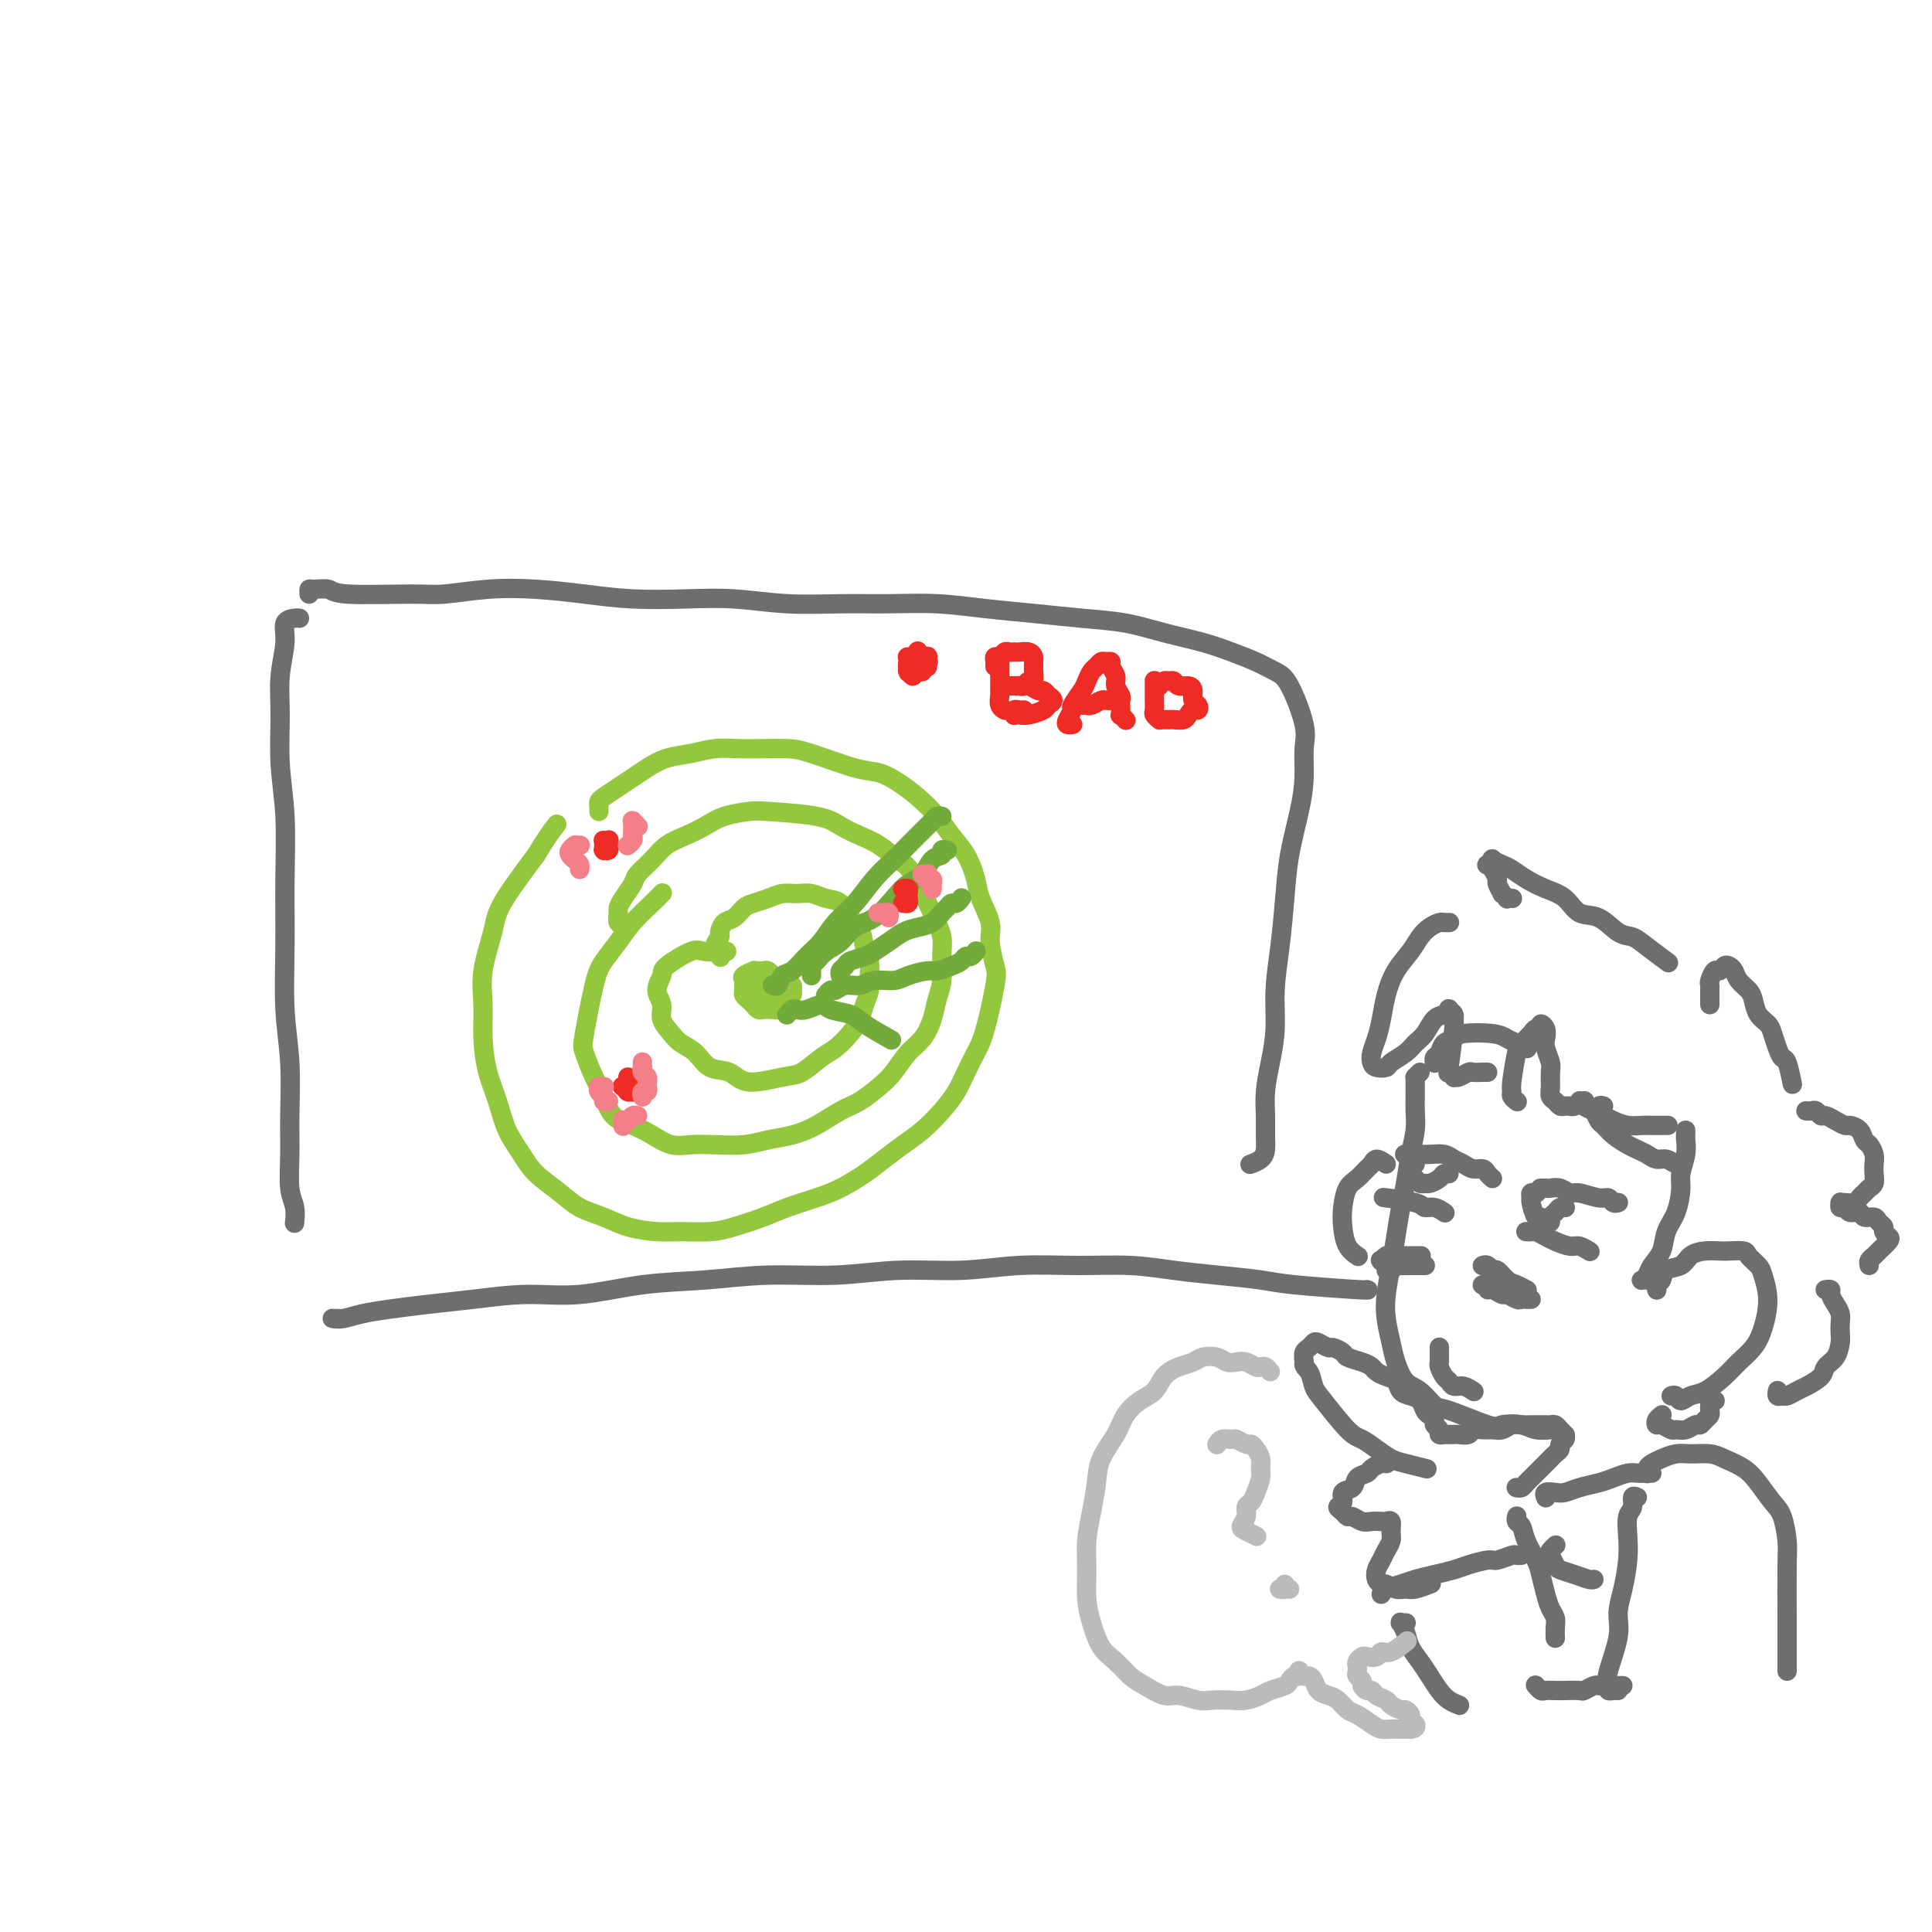 <svg viewBox='0 0 400 400' version='1.1' xmlns='http://www.w3.org/2000/svg' xmlns:xlink='http://www.w3.org/1999/xlink'><g fill='none' stroke='#6D6E70' stroke-width='4' stroke-linecap='round' stroke-linejoin='round'><path d='M62,128c-0.188,-0.036 -0.376,-0.072 -1,0c-0.624,0.072 -1.685,0.251 -2,1c-0.315,0.749 0.116,2.067 0,4c-0.116,1.933 -0.777,4.482 -1,7c-0.223,2.518 -0.007,5.007 0,8c0.007,2.993 -0.195,6.491 0,10c0.195,3.509 0.788,7.028 1,11c0.212,3.972 0.043,8.398 0,13c-0.043,4.602 0.041,9.379 0,14c-0.041,4.621 -0.208,9.086 0,13c0.208,3.914 0.792,7.278 1,11c0.208,3.722 0.042,7.804 0,11c-0.042,3.196 0.041,5.508 0,8c-0.041,2.492 -0.207,5.165 0,7c0.207,1.835 0.788,2.832 1,4c0.212,1.168 0.057,2.507 0,3c-0.057,0.493 -0.016,0.141 0,0c0.016,-0.141 0.008,-0.070 0,0'/><path d='M64,123c-0.029,-0.431 -0.059,-0.862 0,-1c0.059,-0.138 0.206,0.017 1,0c0.794,-0.017 2.235,-0.204 3,0c0.765,0.204 0.854,0.800 4,1c3.146,0.200 9.349,0.004 13,0c3.651,-0.004 4.751,0.185 7,0c2.249,-0.185 5.648,-0.743 9,-1c3.352,-0.257 6.657,-0.214 10,0c3.343,0.214 6.725,0.597 10,1c3.275,0.403 6.445,0.826 10,1c3.555,0.174 7.497,0.099 11,0c3.503,-0.099 6.569,-0.224 10,0c3.431,0.224 7.229,0.795 11,1c3.771,0.205 7.516,0.044 11,0c3.484,-0.044 6.708,0.030 10,0c3.292,-0.030 6.654,-0.164 10,0c3.346,0.164 6.678,0.624 10,1c3.322,0.376 6.635,0.667 10,1c3.365,0.333 6.783,0.708 10,1c3.217,0.292 6.233,0.501 9,1c2.767,0.499 5.287,1.289 8,2c2.713,0.711 5.621,1.344 8,2c2.379,0.656 4.228,1.337 6,2c1.772,0.663 3.466,1.309 5,2c1.534,0.691 2.909,1.428 4,2c1.091,0.572 1.898,0.978 3,3c1.102,2.022 2.499,5.661 3,8c0.501,2.339 0.107,3.377 0,5c-0.107,1.623 0.074,3.831 0,6c-0.074,2.169 -0.402,4.300 -1,7c-0.598,2.700 -1.466,5.970 -2,9c-0.534,3.030 -0.734,5.821 -1,9c-0.266,3.179 -0.597,6.747 -1,10c-0.403,3.253 -0.879,6.190 -1,9c-0.121,2.810 0.111,5.494 0,8c-0.111,2.506 -0.565,4.835 -1,7c-0.435,2.165 -0.850,4.166 -1,6c-0.150,1.834 -0.033,3.500 0,5c0.033,1.500 -0.016,2.833 0,4c0.016,1.167 0.097,2.169 0,3c-0.097,0.831 -0.372,1.493 -1,2c-0.628,0.507 -1.608,0.859 -2,1c-0.392,0.141 -0.196,0.070 0,0'/><path d='M70,273c-0.385,0.006 -0.770,0.013 -1,0c-0.230,-0.013 -0.305,-0.045 0,0c0.305,0.045 0.989,0.167 2,0c1.011,-0.167 2.349,-0.623 4,-1c1.651,-0.377 3.615,-0.673 6,-1c2.385,-0.327 5.192,-0.683 8,-1c2.808,-0.317 5.617,-0.595 9,-1c3.383,-0.405 7.339,-0.936 11,-1c3.661,-0.064 7.026,0.338 11,0c3.974,-0.338 8.556,-1.415 13,-2c4.444,-0.585 8.750,-0.678 13,-1c4.250,-0.322 8.445,-0.875 13,-1c4.555,-0.125 9.470,0.177 14,0c4.530,-0.177 8.677,-0.833 13,-1c4.323,-0.167 8.824,0.154 13,0c4.176,-0.154 8.027,-0.785 12,-1c3.973,-0.215 8.068,-0.016 12,0c3.932,0.016 7.701,-0.151 11,0c3.299,0.151 6.129,0.618 9,1c2.871,0.382 5.785,0.677 9,1c3.215,0.323 6.732,0.675 9,1c2.268,0.325 3.288,0.623 7,1c3.712,0.377 10.115,0.832 13,1c2.885,0.168 2.253,0.048 2,0c-0.253,-0.048 -0.126,-0.024 0,0'/><path d='M294,222c-0.423,0.422 -0.845,0.845 -1,1c-0.155,0.155 -0.041,0.043 0,0c0.041,-0.043 0.011,-0.016 0,0c-0.011,0.016 -0.003,0.023 0,0c0.003,-0.023 0.002,-0.075 0,0c-0.002,0.075 -0.003,0.279 0,1c0.003,0.721 0.012,1.960 0,3c-0.012,1.040 -0.045,1.883 0,3c0.045,1.117 0.167,2.510 0,4c-0.167,1.490 -0.622,3.079 -1,5c-0.378,1.921 -0.679,4.176 -1,6c-0.321,1.824 -0.661,3.218 -1,5c-0.339,1.782 -0.676,3.954 -1,6c-0.324,2.046 -0.634,3.967 -1,6c-0.366,2.033 -0.786,4.176 -1,6c-0.214,1.824 -0.220,3.327 0,5c0.220,1.673 0.668,3.517 1,5c0.332,1.483 0.548,2.605 1,4c0.452,1.395 1.140,3.065 2,4c0.860,0.935 1.891,1.137 3,2c1.109,0.863 2.296,2.388 3,3c0.704,0.612 0.925,0.311 3,1c2.075,0.689 6.003,2.367 8,3c1.997,0.633 2.063,0.222 3,0c0.937,-0.222 2.746,-0.255 4,0c1.254,0.255 1.953,0.800 3,1c1.047,0.200 2.442,0.057 3,0c0.558,-0.057 0.279,-0.029 0,0'/><path d='M294,260c0.211,0.000 0.421,0.000 0,0c-0.421,-0.000 -1.475,-0.001 -2,0c-0.525,0.001 -0.523,0.004 -1,0c-0.477,-0.004 -1.434,-0.015 -2,0c-0.566,0.015 -0.739,0.057 -1,0c-0.261,-0.057 -0.608,-0.212 -1,0c-0.392,0.212 -0.830,0.793 -1,1c-0.170,0.207 -0.073,0.042 0,0c0.073,-0.042 0.123,0.040 0,0c-0.123,-0.040 -0.418,-0.203 0,0c0.418,0.203 1.548,0.772 2,1c0.452,0.228 0.226,0.114 0,0'/><path d='M307,266c0.031,-0.009 0.063,-0.018 0,0c-0.063,0.018 -0.220,0.061 0,0c0.220,-0.061 0.817,-0.228 1,0c0.183,0.228 -0.049,0.849 0,1c0.049,0.151 0.380,-0.170 1,0c0.620,0.170 1.528,0.830 2,1c0.472,0.170 0.509,-0.151 1,0c0.491,0.151 1.438,0.772 2,1c0.562,0.228 0.739,0.061 1,0c0.261,-0.061 0.606,-0.016 1,0c0.394,0.016 0.837,0.004 1,0c0.163,-0.004 0.047,-0.001 0,0c-0.047,0.001 -0.023,0.001 0,0'/><path d='M291,239c-0.015,-0.000 -0.030,-0.000 0,0c0.030,0.000 0.104,0.000 0,0c-0.104,-0.000 -0.386,-0.001 0,0c0.386,0.001 1.440,0.003 2,0c0.560,-0.003 0.625,-0.012 1,0c0.375,0.012 1.059,0.046 2,0c0.941,-0.046 2.140,-0.171 3,0c0.860,0.171 1.382,0.637 2,1c0.618,0.363 1.332,0.623 2,1c0.668,0.377 1.289,0.872 2,1c0.711,0.128 1.510,-0.110 2,0c0.490,0.110 0.670,0.568 1,1c0.330,0.432 0.808,0.838 1,1c0.192,0.162 0.096,0.081 0,0'/><path d='M293,241c-0.429,0.055 -0.858,0.110 -1,0c-0.142,-0.110 0.004,-0.383 0,0c-0.004,0.383 -0.157,1.424 0,2c0.157,0.576 0.623,0.687 1,1c0.377,0.313 0.664,0.826 1,1c0.336,0.174 0.721,0.008 1,0c0.279,-0.008 0.453,0.141 1,0c0.547,-0.141 1.466,-0.574 2,-1c0.534,-0.426 0.682,-0.845 1,-1c0.318,-0.155 0.805,-0.044 1,0c0.195,0.044 0.097,0.022 0,0'/><path d='M319,246c0.026,-0.001 0.051,-0.001 0,0c-0.051,0.001 -0.179,0.004 0,0c0.179,-0.004 0.665,-0.016 1,0c0.335,0.016 0.520,0.061 1,0c0.480,-0.061 1.256,-0.228 2,0c0.744,0.228 1.456,0.849 2,1c0.544,0.151 0.920,-0.170 2,0c1.080,0.170 2.864,0.830 4,1c1.136,0.170 1.625,-0.151 2,0c0.375,0.151 0.636,0.772 1,1c0.364,0.228 0.829,0.061 1,0c0.171,-0.061 0.046,-0.016 0,0c-0.046,0.016 -0.013,0.005 0,0c0.013,-0.005 0.007,-0.002 0,0'/><path d='M318,247c-0.031,-0.008 -0.062,-0.015 0,0c0.062,0.015 0.216,0.054 0,0c-0.216,-0.054 -0.801,-0.201 -1,0c-0.199,0.201 -0.012,0.751 0,1c0.012,0.249 -0.150,0.197 0,1c0.150,0.803 0.614,2.461 1,3c0.386,0.539 0.695,-0.040 1,0c0.305,0.040 0.606,0.701 1,1c0.394,0.299 0.880,0.238 1,0c0.120,-0.238 -0.125,-0.652 0,-1c0.125,-0.348 0.622,-0.629 1,-1c0.378,-0.371 0.637,-0.831 1,-1c0.363,-0.169 0.829,-0.045 1,0c0.171,0.045 0.046,0.012 0,0c-0.046,-0.012 -0.013,-0.003 0,0c0.013,0.003 0.007,0.002 0,0'/><path d='M316,255c0.002,0.000 0.004,0.000 0,0c-0.004,-0.000 -0.013,-0.001 0,0c0.013,0.001 0.048,0.003 0,0c-0.048,-0.003 -0.180,-0.012 0,0c0.180,0.012 0.671,0.046 1,0c0.329,-0.046 0.496,-0.171 1,0c0.504,0.171 1.344,0.638 2,1c0.656,0.362 1.129,0.619 2,1c0.871,0.381 2.141,0.886 3,1c0.859,0.114 1.308,-0.162 2,0c0.692,0.162 1.626,0.760 2,1c0.374,0.240 0.187,0.120 0,0'/><path d='M287,248c0.169,0.022 0.338,0.043 0,0c-0.338,-0.043 -1.183,-0.151 0,0c1.183,0.151 4.394,0.562 6,1c1.606,0.438 1.607,0.902 2,1c0.393,0.098 1.177,-0.170 2,0c0.823,0.170 1.683,0.776 2,1c0.317,0.224 0.091,0.064 0,0c-0.091,-0.064 -0.045,-0.032 0,0'/><path d='M298,279c0.000,0.024 0.000,0.048 0,0c-0.000,-0.048 -0.001,-0.169 0,0c0.001,0.169 0.003,0.626 0,1c-0.003,0.374 -0.012,0.663 0,1c0.012,0.337 0.044,0.721 0,1c-0.044,0.279 -0.164,0.452 0,1c0.164,0.548 0.612,1.471 1,2c0.388,0.529 0.717,0.664 1,1c0.283,0.336 0.521,0.875 1,1c0.479,0.125 1.201,-0.162 2,0c0.799,0.162 1.677,0.774 2,1c0.323,0.226 0.092,0.064 0,0c-0.092,-0.064 -0.046,-0.032 0,0'/><path d='M297,220c0.026,0.098 0.052,0.195 0,0c-0.052,-0.195 -0.184,-0.683 0,-1c0.184,-0.317 0.682,-0.464 1,-1c0.318,-0.536 0.455,-1.461 1,-2c0.545,-0.539 1.496,-0.692 2,-1c0.504,-0.308 0.559,-0.772 2,-1c1.441,-0.228 4.267,-0.218 6,0c1.733,0.218 2.372,0.646 3,1c0.628,0.354 1.246,0.634 2,1c0.754,0.366 1.644,0.819 2,1c0.356,0.181 0.178,0.091 0,0'/><path d='M328,228c0.047,-0.089 0.095,-0.179 0,0c-0.095,0.179 -0.332,0.626 0,1c0.332,0.374 1.234,0.675 2,1c0.766,0.325 1.397,0.676 2,1c0.603,0.324 1.178,0.623 2,1c0.822,0.377 1.892,0.833 3,1c1.108,0.167 2.256,0.045 3,0c0.744,-0.045 1.085,-0.012 2,0c0.915,0.012 2.404,0.003 3,0c0.596,-0.003 0.298,-0.002 0,0'/><path d='M300,191c0.096,-0.005 0.191,-0.010 0,0c-0.191,0.010 -0.669,0.035 -1,0c-0.331,-0.035 -0.515,-0.132 -1,0c-0.485,0.132 -1.271,0.491 -2,1c-0.729,0.509 -1.400,1.167 -2,2c-0.600,0.833 -1.130,1.840 -2,3c-0.870,1.160 -2.079,2.474 -3,4c-0.921,1.526 -1.554,3.263 -2,5c-0.446,1.737 -0.706,3.474 -1,5c-0.294,1.526 -0.621,2.840 -1,4c-0.379,1.160 -0.808,2.165 -1,3c-0.192,0.835 -0.147,1.500 0,2c0.147,0.500 0.395,0.835 1,1c0.605,0.165 1.565,0.159 2,0c0.435,-0.159 0.343,-0.470 1,-1c0.657,-0.530 2.063,-1.280 3,-2c0.937,-0.720 1.404,-1.412 2,-2c0.596,-0.588 1.322,-1.072 2,-2c0.678,-0.928 1.310,-2.298 2,-3c0.690,-0.702 1.439,-0.734 2,-1c0.561,-0.266 0.936,-0.765 1,-1c0.064,-0.235 -0.182,-0.205 0,0c0.182,0.205 0.794,0.586 1,1c0.206,0.414 0.007,0.861 0,1c-0.007,0.139 0.180,-0.030 0,2c-0.180,2.030 -0.726,6.258 -1,8c-0.274,1.742 -0.277,0.999 0,1c0.277,0.001 0.833,0.746 1,1c0.167,0.254 -0.054,0.015 0,0c0.054,-0.015 0.382,0.192 1,0c0.618,-0.192 1.525,-0.783 2,-1c0.475,-0.217 0.519,-0.058 1,0c0.481,0.058 1.399,0.016 2,0c0.601,-0.016 0.886,-0.004 1,0c0.114,0.004 0.057,0.002 0,0'/><path d='M314,228c0.115,0.087 0.230,0.174 0,0c-0.230,-0.174 -0.806,-0.609 -1,-1c-0.194,-0.391 -0.007,-0.738 0,-1c0.007,-0.262 -0.167,-0.438 0,-2c0.167,-1.562 0.676,-4.508 1,-6c0.324,-1.492 0.464,-1.528 1,-2c0.536,-0.472 1.468,-1.378 2,-2c0.532,-0.622 0.665,-0.959 1,-1c0.335,-0.041 0.873,0.214 1,0c0.127,-0.214 -0.158,-0.899 0,-1c0.158,-0.101 0.760,0.380 1,1c0.240,0.620 0.117,1.377 0,2c-0.117,0.623 -0.228,1.112 0,2c0.228,0.888 0.796,2.174 1,3c0.204,0.826 0.044,1.192 0,2c-0.044,0.808 0.030,2.059 0,3c-0.030,0.941 -0.162,1.573 0,2c0.162,0.427 0.617,0.650 1,1c0.383,0.350 0.694,0.827 1,1c0.306,0.173 0.608,0.043 1,0c0.392,-0.043 0.876,0.003 1,0c0.124,-0.003 -0.110,-0.053 0,0c0.110,0.053 0.566,0.210 1,0c0.434,-0.210 0.848,-0.787 1,-1c0.152,-0.213 0.044,-0.061 0,0c-0.044,0.061 -0.022,0.030 0,0'/><path d='M332,229c-0.316,-0.128 -0.632,-0.256 -1,0c-0.368,0.256 -0.787,0.898 -1,1c-0.213,0.102 -0.219,-0.334 0,0c0.219,0.334 0.663,1.437 1,2c0.337,0.563 0.565,0.584 1,1c0.435,0.416 1.075,1.226 2,2c0.925,0.774 2.134,1.513 3,2c0.866,0.487 1.387,0.723 2,1c0.613,0.277 1.317,0.596 2,1c0.683,0.404 1.346,0.893 2,1c0.654,0.107 1.299,-0.167 2,0c0.701,0.167 1.458,0.776 2,1c0.542,0.224 0.869,0.064 1,0c0.131,-0.064 0.065,-0.032 0,0'/><path d='M349,235c0.001,0.140 0.001,0.280 0,0c-0.001,-0.280 -0.004,-0.980 0,-1c0.004,-0.020 0.016,0.639 0,1c-0.016,0.361 -0.059,0.424 0,1c0.059,0.576 0.219,1.665 0,3c-0.219,1.335 -0.817,2.916 -1,4c-0.183,1.084 0.049,1.669 0,3c-0.049,1.331 -0.380,3.407 -1,5c-0.620,1.593 -1.529,2.704 -2,4c-0.471,1.296 -0.506,2.778 -1,4c-0.494,1.222 -1.449,2.184 -2,3c-0.551,0.816 -0.697,1.487 -1,2c-0.303,0.513 -0.762,0.870 -1,1c-0.238,0.130 -0.257,0.035 0,0c0.257,-0.035 0.788,-0.010 1,0c0.212,0.010 0.106,0.005 0,0'/><path d='M343,267c-0.007,-0.026 -0.015,-0.053 0,0c0.015,0.053 0.052,0.184 0,0c-0.052,-0.184 -0.195,-0.683 0,-1c0.195,-0.317 0.726,-0.453 1,-1c0.274,-0.547 0.290,-1.506 1,-2c0.710,-0.494 2.114,-0.525 3,-1c0.886,-0.475 1.253,-1.396 2,-2c0.747,-0.604 1.873,-0.892 3,-1c1.127,-0.108 2.256,-0.037 3,0c0.744,0.037 1.102,0.038 2,0c0.898,-0.038 2.336,-0.116 3,0c0.664,0.116 0.554,0.425 1,1c0.446,0.575 1.449,1.417 2,2c0.551,0.583 0.650,0.908 1,2c0.350,1.092 0.951,2.952 1,5c0.049,2.048 -0.455,4.282 -1,6c-0.545,1.718 -1.133,2.918 -2,4c-0.867,1.082 -2.015,2.046 -3,3c-0.985,0.954 -1.808,1.898 -3,3c-1.192,1.102 -2.754,2.362 -4,3c-1.246,0.638 -2.176,0.654 -3,1c-0.824,0.346 -1.540,1.020 -2,1c-0.460,-0.020 -0.662,-0.736 -1,-1c-0.338,-0.264 -0.811,-0.075 -1,0c-0.189,0.075 -0.095,0.038 0,0'/><path d='M287,241c-0.750,-0.519 -1.500,-1.039 -2,-1c-0.500,0.039 -0.751,0.635 -1,1c-0.249,0.365 -0.498,0.498 -1,1c-0.502,0.502 -1.257,1.373 -2,2c-0.743,0.627 -1.474,1.009 -2,2c-0.526,0.991 -0.848,2.592 -1,4c-0.152,1.408 -0.133,2.625 0,4c0.133,1.375 0.382,2.909 1,4c0.618,1.091 1.605,1.740 2,2c0.395,0.260 0.197,0.130 0,0'/><path d='M313,186c0.122,0.009 0.244,0.018 0,0c-0.244,-0.018 -0.854,-0.064 -1,0c-0.146,0.064 0.172,0.240 0,0c-0.172,-0.240 -0.834,-0.894 -1,-1c-0.166,-0.106 0.162,0.335 0,0c-0.162,-0.335 -0.815,-1.448 -1,-2c-0.185,-0.552 0.098,-0.544 0,-1c-0.098,-0.456 -0.578,-1.377 -1,-2c-0.422,-0.623 -0.786,-0.948 -1,-1c-0.214,-0.052 -0.276,0.170 0,0c0.276,-0.170 0.891,-0.733 1,-1c0.109,-0.267 -0.289,-0.237 0,0c0.289,0.237 1.263,0.681 2,1c0.737,0.319 1.235,0.513 2,1c0.765,0.487 1.796,1.266 3,2c1.204,0.734 2.580,1.423 4,2c1.420,0.577 2.883,1.043 4,2c1.117,0.957 1.886,2.405 3,3c1.114,0.595 2.572,0.339 4,1c1.428,0.661 2.825,2.241 4,3c1.175,0.759 2.130,0.698 3,1c0.870,0.302 1.657,0.966 3,2c1.343,1.034 3.241,2.438 4,3c0.759,0.562 0.380,0.281 0,0'/><path d='M354,208c-0.000,-0.333 -0.001,-0.665 0,-1c0.001,-0.335 0.003,-0.672 0,-1c-0.003,-0.328 -0.012,-0.647 0,-1c0.012,-0.353 0.045,-0.739 0,-1c-0.045,-0.261 -0.167,-0.396 0,-1c0.167,-0.604 0.622,-1.676 1,-2c0.378,-0.324 0.678,0.101 1,0c0.322,-0.101 0.667,-0.729 1,-1c0.333,-0.271 0.653,-0.187 1,0c0.347,0.187 0.722,0.476 1,1c0.278,0.524 0.459,1.281 1,2c0.541,0.719 1.440,1.399 2,2c0.560,0.601 0.780,1.123 1,2c0.220,0.877 0.440,2.109 1,3c0.560,0.891 1.459,1.440 2,2c0.541,0.560 0.723,1.132 1,2c0.277,0.868 0.649,2.034 1,3c0.351,0.966 0.682,1.733 1,2c0.318,0.267 0.624,0.033 1,1c0.376,0.967 0.822,3.133 1,4c0.178,0.867 0.089,0.433 0,0'/><path d='M374,230c-0.090,-0.009 -0.179,-0.017 0,0c0.179,0.017 0.628,0.060 1,0c0.372,-0.060 0.667,-0.222 1,0c0.333,0.222 0.704,0.830 1,1c0.296,0.170 0.517,-0.096 1,0c0.483,0.096 1.229,0.555 2,1c0.771,0.445 1.568,0.878 2,1c0.432,0.122 0.498,-0.066 1,0c0.502,0.066 1.441,0.388 2,1c0.559,0.612 0.738,1.515 1,2c0.262,0.485 0.607,0.554 1,1c0.393,0.446 0.834,1.271 1,2c0.166,0.729 0.056,1.361 0,2c-0.056,0.639 -0.057,1.284 0,2c0.057,0.716 0.171,1.502 0,2c-0.171,0.498 -0.627,0.708 -1,1c-0.373,0.292 -0.664,0.667 -1,1c-0.336,0.333 -0.717,0.626 -1,1c-0.283,0.374 -0.468,0.831 -1,1c-0.532,0.169 -1.411,0.049 -2,0c-0.589,-0.049 -0.886,-0.028 -1,0c-0.114,0.028 -0.043,0.064 0,0c0.043,-0.064 0.057,-0.229 0,0c-0.057,0.229 -0.185,0.850 0,1c0.185,0.150 0.683,-0.171 1,0c0.317,0.171 0.452,0.833 1,1c0.548,0.167 1.510,-0.163 2,0c0.490,0.163 0.509,0.817 1,1c0.491,0.183 1.455,-0.105 2,0c0.545,0.105 0.670,0.605 1,1c0.330,0.395 0.866,0.687 1,1c0.134,0.313 -0.135,0.647 0,1c0.135,0.353 0.673,0.724 1,1c0.327,0.276 0.441,0.456 0,1c-0.441,0.544 -1.439,1.452 -2,2c-0.561,0.548 -0.687,0.734 -1,1c-0.313,0.266 -0.815,0.610 -1,1c-0.185,0.390 -0.053,0.826 0,1c0.053,0.174 0.026,0.087 0,0'/><path d='M378,267c0.032,-0.005 0.064,-0.009 0,0c-0.064,0.009 -0.224,0.033 0,0c0.224,-0.033 0.830,-0.122 1,0c0.170,0.122 -0.098,0.456 0,1c0.098,0.544 0.563,1.300 1,2c0.437,0.700 0.847,1.346 1,2c0.153,0.654 0.048,1.316 0,2c-0.048,0.684 -0.038,1.390 0,2c0.038,0.610 0.106,1.123 0,2c-0.106,0.877 -0.384,2.119 -1,3c-0.616,0.881 -1.569,1.403 -2,2c-0.431,0.597 -0.339,1.270 -1,2c-0.661,0.730 -2.076,1.517 -3,2c-0.924,0.483 -1.358,0.662 -2,1c-0.642,0.338 -1.493,0.837 -2,1c-0.507,0.163 -0.672,-0.009 -1,0c-0.328,0.009 -0.820,0.198 -1,0c-0.180,-0.198 -0.048,-0.784 0,-1c0.048,-0.216 0.014,-0.062 0,0c-0.014,0.062 -0.007,0.031 0,0'/><path d='M307,262c-0.088,0.034 -0.175,0.069 0,0c0.175,-0.069 0.613,-0.240 1,0c0.387,0.240 0.724,0.891 1,1c0.276,0.109 0.491,-0.324 1,0c0.509,0.324 1.312,1.407 2,2c0.688,0.593 1.262,0.698 2,1c0.738,0.302 1.639,0.801 2,1c0.361,0.199 0.180,0.100 0,0'/><path d='M295,262c0.087,0.000 0.174,0.000 0,0c-0.174,-0.000 -0.610,-0.001 -1,0c-0.390,0.001 -0.734,0.004 -1,0c-0.266,-0.004 -0.453,-0.015 -1,0c-0.547,0.015 -1.453,0.057 -2,0c-0.547,-0.057 -0.735,-0.211 -1,0c-0.265,0.211 -0.607,0.789 -1,1c-0.393,0.211 -0.837,0.057 -1,0c-0.163,-0.057 -0.047,-0.016 0,0c0.047,0.016 0.023,0.008 0,0'/><path d='M355,290c-0.030,0.002 -0.061,0.003 0,0c0.061,-0.003 0.212,-0.012 0,0c-0.212,0.012 -0.788,0.045 -1,0c-0.212,-0.045 -0.060,-0.167 0,0c0.060,0.167 0.027,0.623 0,1c-0.027,0.377 -0.048,0.674 0,1c0.048,0.326 0.165,0.680 0,1c-0.165,0.320 -0.611,0.607 -1,1c-0.389,0.393 -0.719,0.891 -1,1c-0.281,0.109 -0.513,-0.171 -1,0c-0.487,0.171 -1.230,0.793 -2,1c-0.770,0.207 -1.566,0.000 -2,0c-0.434,-0.000 -0.505,0.206 -1,0c-0.495,-0.206 -1.414,-0.826 -2,-1c-0.586,-0.174 -0.837,0.098 -1,0c-0.163,-0.098 -0.236,-0.565 0,-1c0.236,-0.435 0.782,-0.839 1,-1c0.218,-0.161 0.109,-0.081 0,0'/><path d='M314,308c0.024,0.006 0.048,0.013 0,0c-0.048,-0.013 -0.168,-0.045 0,0c0.168,0.045 0.622,0.167 1,0c0.378,-0.167 0.679,-0.622 1,-1c0.321,-0.378 0.664,-0.679 1,-1c0.336,-0.321 0.667,-0.663 1,-1c0.333,-0.337 0.668,-0.668 1,-1c0.332,-0.332 0.662,-0.666 1,-1c0.338,-0.334 0.683,-0.667 1,-1c0.317,-0.333 0.607,-0.667 1,-1c0.393,-0.333 0.890,-0.664 1,-1c0.110,-0.336 -0.166,-0.678 0,-1c0.166,-0.322 0.773,-0.625 1,-1c0.227,-0.375 0.072,-0.822 0,-1c-0.072,-0.178 -0.061,-0.086 0,0c0.061,0.086 0.172,0.167 0,0c-0.172,-0.167 -0.627,-0.581 -1,-1c-0.373,-0.419 -0.662,-0.845 -1,-1c-0.338,-0.155 -0.723,-0.041 -1,0c-0.277,0.041 -0.444,0.010 -1,0c-0.556,-0.010 -1.500,0.001 -2,0c-0.500,-0.001 -0.557,-0.014 -1,0c-0.443,0.014 -1.273,0.057 -2,0c-0.727,-0.057 -1.351,-0.212 -2,0c-0.649,0.212 -1.325,0.793 -2,1c-0.675,0.207 -1.351,0.041 -2,0c-0.649,-0.041 -1.273,0.041 -2,0c-0.727,-0.041 -1.558,-0.207 -2,0c-0.442,0.207 -0.496,0.788 -1,1c-0.504,0.212 -1.459,0.057 -2,0c-0.541,-0.057 -0.667,-0.015 -1,0c-0.333,0.015 -0.873,0.004 -1,0c-0.127,-0.004 0.158,-0.000 0,0c-0.158,0.000 -0.759,-0.003 -1,0c-0.241,0.003 -0.121,0.012 0,0c0.121,-0.012 0.243,-0.045 0,0c-0.243,0.045 -0.853,0.166 -1,0c-0.147,-0.166 0.168,-0.621 0,-1c-0.168,-0.379 -0.818,-0.683 -1,-1c-0.182,-0.317 0.103,-0.649 0,-1c-0.103,-0.351 -0.595,-0.723 -1,-1c-0.405,-0.277 -0.724,-0.459 -1,-1c-0.276,-0.541 -0.511,-1.440 -1,-2c-0.489,-0.560 -1.234,-0.780 -2,-1c-0.766,-0.220 -1.553,-0.440 -2,-1c-0.447,-0.560 -0.555,-1.459 -1,-2c-0.445,-0.541 -1.226,-0.722 -2,-1c-0.774,-0.278 -1.540,-0.651 -2,-1c-0.460,-0.349 -0.614,-0.672 -1,-1c-0.386,-0.328 -1.006,-0.661 -2,-1c-0.994,-0.339 -2.364,-0.683 -3,-1c-0.636,-0.317 -0.538,-0.608 -1,-1c-0.462,-0.392 -1.486,-0.887 -2,-1c-0.514,-0.113 -0.520,0.154 -1,0c-0.480,-0.154 -1.435,-0.729 -2,-1c-0.565,-0.271 -0.739,-0.238 -1,0c-0.261,0.238 -0.609,0.679 -1,1c-0.391,0.321 -0.826,0.520 -1,1c-0.174,0.480 -0.087,1.240 0,2'/><path d='M270,282c-0.285,0.914 0.503,1.200 1,2c0.497,0.800 0.702,2.115 1,3c0.298,0.885 0.688,1.340 2,3c1.312,1.660 3.546,4.524 5,6c1.454,1.476 2.128,1.562 3,2c0.872,0.438 1.944,1.228 3,2c1.056,0.772 2.098,1.527 3,2c0.902,0.473 1.666,0.666 3,1c1.334,0.334 3.238,0.810 4,1c0.762,0.190 0.381,0.095 0,0'/><path d='M287,303c0.057,0.023 0.113,0.047 0,0c-0.113,-0.047 -0.396,-0.163 -1,0c-0.604,0.163 -1.529,0.606 -2,1c-0.471,0.394 -0.489,0.739 -1,1c-0.511,0.261 -1.514,0.437 -2,1c-0.486,0.563 -0.453,1.513 -1,2c-0.547,0.487 -1.674,0.513 -2,1c-0.326,0.487 0.149,1.436 0,2c-0.149,0.564 -0.924,0.743 -1,1c-0.076,0.257 0.546,0.591 1,1c0.454,0.409 0.741,0.894 1,1c0.259,0.106 0.489,-0.167 1,0c0.511,0.167 1.304,0.775 2,1c0.696,0.225 1.297,0.066 2,0c0.703,-0.066 1.510,-0.040 2,0c0.490,0.040 0.664,0.094 1,0c0.336,-0.094 0.833,-0.334 1,0c0.167,0.334 0.003,1.244 0,2c-0.003,0.756 0.156,1.358 0,2c-0.156,0.642 -0.627,1.325 -1,2c-0.373,0.675 -0.648,1.343 -1,2c-0.352,0.657 -0.782,1.304 -1,2c-0.218,0.696 -0.224,1.440 0,2c0.224,0.560 0.677,0.936 1,1c0.323,0.064 0.514,-0.183 1,0c0.486,0.183 1.266,0.795 2,1c0.734,0.205 1.424,0.003 2,0c0.576,-0.003 1.040,0.191 2,0c0.960,-0.191 2.417,-0.769 3,-1c0.583,-0.231 0.291,-0.116 0,0'/><path d='M286,330c0.011,-0.024 0.021,-0.048 0,0c-0.021,0.048 -0.075,0.168 0,0c0.075,-0.168 0.278,-0.622 1,-1c0.722,-0.378 1.963,-0.678 3,-1c1.037,-0.322 1.871,-0.665 3,-1c1.129,-0.335 2.552,-0.663 4,-1c1.448,-0.337 2.920,-0.682 4,-1c1.080,-0.318 1.766,-0.607 3,-1c1.234,-0.393 3.014,-0.890 4,-1c0.986,-0.110 1.179,0.167 2,0c0.821,-0.167 2.272,-0.777 3,-1c0.728,-0.223 0.735,-0.060 1,0c0.265,0.060 0.790,0.017 1,0c0.210,-0.017 0.105,-0.009 0,0'/><path d='M314,314c0.026,-0.100 0.052,-0.200 0,0c-0.052,0.200 -0.183,0.699 0,1c0.183,0.301 0.679,0.405 1,1c0.321,0.595 0.467,1.682 1,3c0.533,1.318 1.453,2.867 2,4c0.547,1.133 0.721,1.850 1,3c0.279,1.150 0.663,2.732 1,4c0.337,1.268 0.626,2.221 1,3c0.374,0.779 0.832,1.386 1,2c0.168,0.614 0.045,1.237 0,2c-0.045,0.763 -0.012,1.667 0,2c0.012,0.333 0.003,0.095 0,0c-0.003,-0.095 -0.002,-0.048 0,0'/><path d='M291,336c0.115,0.003 0.230,0.006 0,0c-0.230,-0.006 -0.806,-0.021 -1,0c-0.194,0.021 -0.008,0.077 0,0c0.008,-0.077 -0.164,-0.289 0,0c0.164,0.289 0.663,1.078 1,2c0.337,0.922 0.513,1.977 1,3c0.487,1.023 1.287,2.015 2,3c0.713,0.985 1.340,1.963 2,3c0.660,1.037 1.352,2.134 2,3c0.648,0.866 1.251,1.502 2,2c0.749,0.498 1.642,0.856 2,1c0.358,0.144 0.179,0.072 0,0'/><path d='M341,305c0.019,0.089 0.039,0.178 0,0c-0.039,-0.178 -0.136,-0.622 0,-1c0.136,-0.378 0.505,-0.690 1,-1c0.495,-0.310 1.118,-0.617 2,-1c0.882,-0.383 2.025,-0.843 3,-1c0.975,-0.157 1.783,-0.010 3,0c1.217,0.010 2.843,-0.117 4,0c1.157,0.117 1.843,0.479 3,1c1.157,0.521 2.783,1.200 4,2c1.217,0.800 2.025,1.722 3,3c0.975,1.278 2.118,2.913 3,4c0.882,1.087 1.504,1.626 2,3c0.496,1.374 0.865,3.583 1,5c0.135,1.417 0.036,2.043 0,5c-0.036,2.957 -0.010,8.246 0,11c0.010,2.754 0.003,2.973 0,4c-0.003,1.027 -0.001,2.863 0,4c0.001,1.137 0.000,1.575 0,2c-0.000,0.425 -0.000,0.836 0,1c0.000,0.164 0.000,0.082 0,0'/><path d='M339,310c-0.453,-0.190 -0.905,-0.381 -1,0c-0.095,0.381 0.168,1.332 0,2c-0.168,0.668 -0.767,1.052 -1,2c-0.233,0.948 -0.099,2.459 0,4c0.099,1.541 0.163,3.113 0,5c-0.163,1.887 -0.551,4.088 -1,6c-0.449,1.912 -0.957,3.534 -1,5c-0.043,1.466 0.380,2.775 0,5c-0.380,2.225 -1.563,5.367 -2,7c-0.437,1.633 -0.127,1.758 0,2c0.127,0.242 0.073,0.601 0,1c-0.073,0.399 -0.164,0.839 0,1c0.164,0.161 0.583,0.043 1,0c0.417,-0.043 0.834,-0.012 1,0c0.166,0.012 0.083,0.006 0,0'/><path d='M336,349c-0.303,-0.000 -0.606,-0.000 -1,0c-0.394,0.000 -0.879,0.000 -1,0c-0.121,-0.000 0.124,-0.001 0,0c-0.124,0.001 -0.615,0.004 -1,0c-0.385,-0.004 -0.665,-0.015 -1,0c-0.335,0.015 -0.727,0.057 -1,0c-0.273,-0.057 -0.429,-0.211 -1,0c-0.571,0.211 -1.557,0.788 -2,1c-0.443,0.212 -0.342,0.058 -1,0c-0.658,-0.058 -2.075,-0.019 -3,0c-0.925,0.019 -1.358,0.019 -2,0c-0.642,-0.019 -1.492,-0.057 -2,0c-0.508,0.057 -0.675,0.208 -1,0c-0.325,-0.208 -0.807,-0.774 -1,-1c-0.193,-0.226 -0.096,-0.113 0,0'/><path d='M342,305c-0.329,0.002 -0.658,0.003 -1,0c-0.342,-0.003 -0.699,-0.012 -1,0c-0.301,0.012 -0.548,0.044 -1,0c-0.452,-0.044 -1.108,-0.166 -2,0c-0.892,0.166 -2.020,0.619 -3,1c-0.980,0.381 -1.811,0.690 -3,1c-1.189,0.310 -2.735,0.623 -4,1c-1.265,0.377 -2.248,0.819 -3,1c-0.752,0.181 -1.273,0.101 -2,0c-0.727,-0.101 -1.659,-0.223 -2,0c-0.341,0.223 -0.092,0.791 0,1c0.092,0.209 0.026,0.060 0,0c-0.026,-0.060 -0.013,-0.030 0,0'/><path d='M322,320c0.106,-0.097 0.212,-0.195 0,0c-0.212,0.195 -0.742,0.682 -1,1c-0.258,0.318 -0.245,0.467 0,1c0.245,0.533 0.721,1.449 1,2c0.279,0.551 0.362,0.736 1,1c0.638,0.264 1.831,0.607 3,1c1.169,0.393 2.315,0.837 3,1c0.685,0.163 0.910,0.047 1,0c0.090,-0.047 0.045,-0.023 0,0'/></g>
<g fill='none' stroke='#93C83E' stroke-width='4' stroke-linecap='round' stroke-linejoin='round'><path d='M124,168c0.011,-0.327 0.022,-0.654 0,-1c-0.022,-0.346 -0.078,-0.711 0,-1c0.078,-0.289 0.291,-0.501 1,-1c0.709,-0.499 1.914,-1.285 3,-2c1.086,-0.715 2.053,-1.358 3,-2c0.947,-0.642 1.873,-1.282 3,-2c1.127,-0.718 2.457,-1.513 4,-2c1.543,-0.487 3.301,-0.667 5,-1c1.699,-0.333 3.338,-0.820 5,-1c1.662,-0.180 3.347,-0.051 5,0c1.653,0.051 3.274,0.026 5,0c1.726,-0.026 3.557,-0.054 5,0c1.443,0.054 2.500,0.191 5,1c2.500,0.809 6.444,2.292 9,3c2.556,0.708 3.723,0.643 5,1c1.277,0.357 2.663,1.136 4,2c1.337,0.864 2.624,1.813 4,3c1.376,1.187 2.840,2.612 4,4c1.160,1.388 2.017,2.738 3,4c0.983,1.262 2.091,2.436 3,4c0.909,1.564 1.620,3.518 2,5c0.380,1.482 0.429,2.491 1,4c0.571,1.509 1.664,3.516 2,5c0.336,1.484 -0.084,2.444 0,4c0.084,1.556 0.671,3.707 1,5c0.329,1.293 0.398,1.728 0,4c-0.398,2.272 -1.264,6.382 -2,9c-0.736,2.618 -1.344,3.744 -2,5c-0.656,1.256 -1.361,2.643 -2,4c-0.639,1.357 -1.213,2.684 -2,4c-0.787,1.316 -1.787,2.620 -3,4c-1.213,1.380 -2.638,2.835 -4,4c-1.362,1.165 -2.662,2.041 -4,3c-1.338,0.959 -2.713,2.000 -4,3c-1.287,1.000 -2.484,1.958 -4,3c-1.516,1.042 -3.350,2.166 -5,3c-1.650,0.834 -3.118,1.376 -5,2c-1.882,0.624 -4.180,1.330 -6,2c-1.820,0.670 -3.163,1.304 -5,2c-1.837,0.696 -4.167,1.452 -6,2c-1.833,0.548 -3.167,0.887 -5,1c-1.833,0.113 -4.164,0.001 -6,0c-1.836,-0.001 -3.178,0.111 -5,0c-1.822,-0.111 -4.123,-0.444 -6,-1c-1.877,-0.556 -3.331,-1.333 -5,-2c-1.669,-0.667 -3.553,-1.222 -5,-2c-1.447,-0.778 -2.456,-1.778 -4,-3c-1.544,-1.222 -3.621,-2.666 -5,-4c-1.379,-1.334 -2.058,-2.556 -3,-4c-0.942,-1.444 -2.147,-3.108 -3,-5c-0.853,-1.892 -1.355,-4.011 -2,-6c-0.645,-1.989 -1.434,-3.848 -2,-6c-0.566,-2.152 -0.910,-4.598 -1,-7c-0.090,-2.402 0.072,-4.760 0,-7c-0.072,-2.240 -0.380,-4.363 0,-7c0.380,-2.637 1.449,-5.787 2,-8c0.551,-2.213 0.586,-3.489 2,-6c1.414,-2.511 4.207,-6.255 7,-10'/><path d='M111,177c2.289,-3.822 3.511,-5.378 4,-6c0.489,-0.622 0.244,-0.311 0,0'/><path d='M129,192c0.114,-0.478 0.229,-0.956 0,-1c-0.229,-0.044 -0.800,0.346 -1,0c-0.200,-0.346 -0.028,-1.429 0,-2c0.028,-0.571 -0.089,-0.631 0,-1c0.089,-0.369 0.382,-1.047 1,-2c0.618,-0.953 1.561,-2.181 2,-3c0.439,-0.819 0.375,-1.230 1,-2c0.625,-0.770 1.940,-1.897 3,-3c1.060,-1.103 1.867,-2.180 3,-3c1.133,-0.820 2.593,-1.383 4,-2c1.407,-0.617 2.761,-1.287 4,-2c1.239,-0.713 2.365,-1.467 4,-2c1.635,-0.533 3.781,-0.844 5,-1c1.219,-0.156 1.511,-0.156 4,0c2.489,0.156 7.173,0.469 10,1c2.827,0.531 3.795,1.281 5,2c1.205,0.719 2.648,1.406 4,2c1.352,0.594 2.615,1.096 4,2c1.385,0.904 2.893,2.211 4,3c1.107,0.789 1.814,1.060 3,3c1.186,1.940 2.851,5.547 4,8c1.149,2.453 1.784,3.751 2,5c0.216,1.249 0.014,2.449 0,4c-0.014,1.551 0.159,3.453 0,5c-0.159,1.547 -0.651,2.739 -1,4c-0.349,1.261 -0.557,2.592 -1,4c-0.443,1.408 -1.122,2.895 -2,4c-0.878,1.105 -1.955,1.828 -3,3c-1.045,1.172 -2.056,2.793 -3,4c-0.944,1.207 -1.819,2.001 -3,3c-1.181,0.999 -2.668,2.204 -4,3c-1.332,0.796 -2.511,1.184 -4,2c-1.489,0.816 -3.289,2.061 -5,3c-1.711,0.939 -3.332,1.572 -5,2c-1.668,0.428 -3.383,0.652 -5,1c-1.617,0.348 -3.135,0.819 -5,1c-1.865,0.181 -4.077,0.070 -6,0c-1.923,-0.070 -3.558,-0.100 -5,0c-1.442,0.100 -2.690,0.330 -4,0c-1.310,-0.330 -2.682,-1.219 -4,-2c-1.318,-0.781 -2.581,-1.452 -4,-2c-1.419,-0.548 -2.995,-0.972 -4,-2c-1.005,-1.028 -1.440,-2.659 -2,-4c-0.560,-1.341 -1.245,-2.392 -2,-4c-0.755,-1.608 -1.580,-3.774 -2,-5c-0.420,-1.226 -0.434,-1.513 0,-4c0.434,-2.487 1.317,-7.173 2,-10c0.683,-2.827 1.168,-3.794 2,-5c0.832,-1.206 2.013,-2.649 3,-4c0.987,-1.351 1.780,-2.610 3,-4c1.220,-1.390 2.867,-2.913 4,-4c1.133,-1.087 1.752,-1.739 2,-2c0.248,-0.261 0.124,-0.130 0,0'/><path d='M149,198c0.145,0.170 0.290,0.340 0,0c-0.290,-0.340 -1.014,-1.189 -1,-2c0.014,-0.811 0.766,-1.583 1,-2c0.234,-0.417 -0.051,-0.479 0,-1c0.051,-0.521 0.439,-1.501 1,-2c0.561,-0.499 1.294,-0.516 2,-1c0.706,-0.484 1.385,-1.436 2,-2c0.615,-0.564 1.165,-0.741 2,-1c0.835,-0.259 1.956,-0.602 3,-1c1.044,-0.398 2.013,-0.852 3,-1c0.987,-0.148 1.993,0.009 3,0c1.007,-0.009 2.014,-0.184 3,0c0.986,0.184 1.952,0.727 3,1c1.048,0.273 2.180,0.274 3,1c0.820,0.726 1.330,2.175 2,3c0.670,0.825 1.501,1.025 2,2c0.499,0.975 0.667,2.725 1,4c0.333,1.275 0.833,2.074 1,3c0.167,0.926 0.001,1.980 0,3c-0.001,1.020 0.162,2.007 0,3c-0.162,0.993 -0.650,1.994 -1,3c-0.350,1.006 -0.562,2.017 -1,3c-0.438,0.983 -1.103,1.936 -2,3c-0.897,1.064 -2.025,2.238 -3,3c-0.975,0.762 -1.796,1.111 -3,2c-1.204,0.889 -2.791,2.318 -4,3c-1.209,0.682 -2.042,0.618 -4,1c-1.958,0.382 -5.042,1.210 -7,1c-1.958,-0.210 -2.789,-1.459 -4,-2c-1.211,-0.541 -2.802,-0.374 -4,-1c-1.198,-0.626 -2.004,-2.043 -3,-3c-0.996,-0.957 -2.181,-1.452 -3,-2c-0.819,-0.548 -1.273,-1.148 -2,-2c-0.727,-0.852 -1.726,-1.956 -2,-3c-0.274,-1.044 0.178,-2.028 0,-3c-0.178,-0.972 -0.986,-1.931 -1,-3c-0.014,-1.069 0.768,-2.248 1,-3c0.232,-0.752 -0.084,-1.077 1,-2c1.084,-0.923 3.569,-2.443 5,-3c1.431,-0.557 1.808,-0.150 3,0c1.192,0.150 3.198,0.043 4,0c0.802,-0.043 0.401,-0.021 0,0'/><path d='M156,206c-0.006,0.083 -0.013,0.167 0,0c0.013,-0.167 0.044,-0.584 0,-1c-0.044,-0.416 -0.163,-0.829 0,-1c0.163,-0.171 0.607,-0.099 1,0c0.393,0.099 0.735,0.227 1,0c0.265,-0.227 0.453,-0.808 1,-1c0.547,-0.192 1.453,0.005 2,0c0.547,-0.005 0.735,-0.212 1,0c0.265,0.212 0.608,0.844 1,1c0.392,0.156 0.834,-0.166 1,0c0.166,0.166 0.056,0.818 0,1c-0.056,0.182 -0.057,-0.105 0,0c0.057,0.105 0.171,0.603 0,1c-0.171,0.397 -0.627,0.695 -1,1c-0.373,0.305 -0.663,0.618 -1,1c-0.337,0.382 -0.720,0.831 -1,1c-0.280,0.169 -0.456,0.056 -1,0c-0.544,-0.056 -1.456,-0.057 -2,0c-0.544,0.057 -0.720,0.170 -1,0c-0.280,-0.170 -0.664,-0.623 -1,-1c-0.336,-0.377 -0.625,-0.678 -1,-1c-0.375,-0.322 -0.834,-0.663 -1,-1c-0.166,-0.337 -0.037,-0.668 0,-1c0.037,-0.332 -0.019,-0.663 0,-1c0.019,-0.337 0.113,-0.679 0,-1c-0.113,-0.321 -0.434,-0.622 0,-1c0.434,-0.378 1.621,-0.834 2,-1c0.379,-0.166 -0.052,-0.040 0,0c0.052,0.040 0.587,-0.004 1,0c0.413,0.004 0.703,0.056 1,0c0.297,-0.056 0.601,-0.221 1,0c0.399,0.221 0.893,0.829 1,1c0.107,0.171 -0.172,-0.094 0,0c0.172,0.094 0.794,0.547 1,1c0.206,0.453 -0.004,0.906 0,1c0.004,0.094 0.222,-0.170 0,0c-0.222,0.170 -0.883,0.774 -1,1c-0.117,0.226 0.309,0.075 0,0c-0.309,-0.075 -1.352,-0.076 -2,0c-0.648,0.076 -0.902,0.227 -1,0c-0.098,-0.227 -0.040,-0.831 0,-1c0.040,-0.169 0.063,0.098 0,0c-0.063,-0.098 -0.213,-0.562 0,-1c0.213,-0.438 0.788,-0.849 1,-1c0.212,-0.151 0.061,-0.043 0,0c-0.061,0.043 -0.030,0.022 0,0'/></g>
<g fill='none' stroke='#73AB3A' stroke-width='4' stroke-linecap='round' stroke-linejoin='round'><path d='M160,204c-0.007,-0.004 -0.014,-0.008 0,0c0.014,0.008 0.047,0.029 0,0c-0.047,-0.029 -0.176,-0.108 0,0c0.176,0.108 0.655,0.403 1,0c0.345,-0.403 0.556,-1.503 1,-2c0.444,-0.497 1.122,-0.389 2,-1c0.878,-0.611 1.956,-1.941 3,-3c1.044,-1.059 2.054,-1.848 3,-3c0.946,-1.152 1.828,-2.668 3,-4c1.172,-1.332 2.635,-2.482 4,-4c1.365,-1.518 2.632,-3.404 4,-5c1.368,-1.596 2.839,-2.901 4,-4c1.161,-1.099 2.014,-1.993 3,-3c0.986,-1.007 2.107,-2.126 3,-3c0.893,-0.874 1.559,-1.502 2,-2c0.441,-0.498 0.657,-0.865 1,-1c0.343,-0.135 0.812,-0.039 1,0c0.188,0.039 0.094,0.019 0,0'/><path d='M196,176c0.127,0.028 0.253,0.056 0,0c-0.253,-0.056 -0.886,-0.195 -1,0c-0.114,0.195 0.291,0.725 0,1c-0.291,0.275 -1.277,0.294 -2,1c-0.723,0.706 -1.184,2.099 -2,3c-0.816,0.901 -1.989,1.309 -3,2c-1.011,0.691 -1.860,1.665 -3,3c-1.140,1.335 -2.571,3.030 -4,4c-1.429,0.970 -2.856,1.216 -4,2c-1.144,0.784 -2.005,2.108 -3,3c-0.995,0.892 -2.123,1.353 -3,2c-0.877,0.647 -1.503,1.480 -2,2c-0.497,0.520 -0.865,0.727 -1,1c-0.135,0.273 -0.036,0.612 0,1c0.036,0.388 0.010,0.825 0,1c-0.010,0.175 -0.005,0.087 0,0'/><path d='M199,186c0.006,-0.009 0.013,-0.017 0,0c-0.013,0.017 -0.045,0.060 0,0c0.045,-0.060 0.167,-0.224 0,0c-0.167,0.224 -0.624,0.837 -1,1c-0.376,0.163 -0.670,-0.125 -1,0c-0.330,0.125 -0.696,0.663 -1,1c-0.304,0.337 -0.545,0.474 -1,1c-0.455,0.526 -1.123,1.440 -2,2c-0.877,0.560 -1.963,0.766 -3,1c-1.037,0.234 -2.026,0.496 -3,1c-0.974,0.504 -1.934,1.248 -3,2c-1.066,0.752 -2.237,1.511 -3,2c-0.763,0.489 -1.119,0.709 -2,1c-0.881,0.291 -2.289,0.653 -3,1c-0.711,0.347 -0.727,0.681 -1,1c-0.273,0.319 -0.804,0.624 -1,1c-0.196,0.376 -0.056,0.822 0,1c0.056,0.178 0.028,0.089 0,0'/><path d='M202,197c-0.024,0.032 -0.047,0.064 0,0c0.047,-0.064 0.166,-0.225 0,0c-0.166,0.225 -0.615,0.835 -1,1c-0.385,0.165 -0.706,-0.114 -1,0c-0.294,0.114 -0.561,0.622 -1,1c-0.439,0.378 -1.050,0.627 -2,1c-0.950,0.373 -2.239,0.869 -3,1c-0.761,0.131 -0.993,-0.105 -2,0c-1.007,0.105 -2.787,0.549 -4,1c-1.213,0.451 -1.859,0.910 -3,1c-1.141,0.090 -2.778,-0.187 -4,0c-1.222,0.187 -2.030,0.838 -3,1c-0.970,0.162 -2.102,-0.167 -3,0c-0.898,0.167 -1.560,0.828 -2,1c-0.440,0.172 -0.657,-0.146 -1,0c-0.343,0.146 -0.812,0.756 -1,1c-0.188,0.244 -0.094,0.122 0,0'/><path d='M163,210c-0.093,0.111 -0.186,0.221 0,0c0.186,-0.221 0.653,-0.774 1,-1c0.347,-0.226 0.576,-0.125 1,0c0.424,0.125 1.044,0.273 2,0c0.956,-0.273 2.246,-0.966 3,-1c0.754,-0.034 0.970,0.590 2,1c1.030,0.410 2.874,0.605 4,1c1.126,0.395 1.534,0.991 3,2c1.466,1.009 3.990,2.431 5,3c1.010,0.569 0.505,0.284 0,0'/></g>
<g fill='none' stroke='#EE2B24' stroke-width='4' stroke-linecap='round' stroke-linejoin='round'><path d='M187,184c-0.008,0.002 -0.016,0.005 0,0c0.016,-0.005 0.057,-0.016 0,0c-0.057,0.016 -0.212,0.060 0,0c0.212,-0.060 0.790,-0.222 1,0c0.210,0.222 0.053,0.830 0,1c-0.053,0.170 0.000,-0.098 0,0c-0.000,0.098 -0.053,0.562 0,1c0.053,0.438 0.210,0.849 0,1c-0.210,0.151 -0.788,0.040 -1,0c-0.212,-0.040 -0.057,-0.011 0,0c0.057,0.011 0.015,0.003 0,0c-0.015,-0.003 -0.004,-0.001 0,0c0.004,0.001 0.001,0.000 0,0c-0.001,-0.000 -0.000,-0.000 0,0c0.000,0.000 0.000,0.000 0,0'/><path d='M130,223c0.000,0.423 0.000,0.845 0,1c-0.000,0.155 -0.000,0.041 0,0c0.000,-0.041 0.000,-0.011 0,0c-0.000,0.011 -0.000,0.003 0,0c0.000,-0.003 0.000,-0.001 0,0c-0.000,0.001 -0.001,0.000 0,0c0.001,-0.000 0.004,0.000 0,0c-0.004,-0.000 -0.015,-0.001 0,0c0.015,0.001 0.057,0.004 0,0c-0.057,-0.004 -0.211,-0.016 0,0c0.211,0.016 0.788,0.061 1,0c0.212,-0.061 0.058,-0.227 0,0c-0.058,0.227 -0.019,0.845 0,1c0.019,0.155 0.019,-0.155 0,0c-0.019,0.155 -0.057,0.775 0,1c0.057,0.225 0.208,0.057 0,0c-0.208,-0.057 -0.775,-0.001 -1,0c-0.225,0.001 -0.109,-0.052 0,0c0.109,0.052 0.212,0.210 0,0c-0.212,-0.210 -0.737,-0.788 -1,-1c-0.263,-0.212 -0.263,-0.057 0,0c0.263,0.057 0.789,0.016 1,0c0.211,-0.016 0.105,-0.008 0,0'/><path d='M125,174c0.030,0.002 0.061,0.004 0,0c-0.061,-0.004 -0.212,-0.015 0,0c0.212,0.015 0.789,0.056 1,0c0.211,-0.056 0.058,-0.207 0,0c-0.058,0.207 -0.019,0.774 0,1c0.019,0.226 0.019,0.113 0,0c-0.019,-0.113 -0.058,-0.225 0,0c0.058,0.225 0.212,0.789 0,1c-0.212,0.211 -0.789,0.071 -1,0c-0.211,-0.071 -0.057,-0.071 0,0c0.057,0.071 0.015,0.215 0,0c-0.015,-0.215 -0.004,-0.790 0,-1c0.004,-0.210 0.001,-0.057 0,0c-0.001,0.057 -0.000,0.016 0,0c0.000,-0.016 0.000,-0.008 0,0'/></g>
<g fill='none' stroke='#F37F89' stroke-width='4' stroke-linecap='round' stroke-linejoin='round'><path d='M191,181c0.000,0.000 0.000,0.000 0,0c-0.000,-0.000 -0.001,-0.000 0,0c0.001,0.000 0.004,0.000 0,0c-0.004,-0.000 -0.015,-0.001 0,0c0.015,0.001 0.057,0.004 0,0c-0.057,-0.004 -0.212,-0.015 0,0c0.212,0.015 0.793,0.055 1,0c0.207,-0.055 0.041,-0.207 0,0c-0.041,0.207 0.041,0.772 0,1c-0.041,0.228 -0.207,0.117 0,0c0.207,-0.117 0.788,-0.242 1,0c0.212,0.242 0.057,0.849 0,1c-0.057,0.151 -0.015,-0.155 0,0c0.015,0.155 0.004,0.773 0,1c-0.004,0.227 -0.001,0.065 0,0c0.001,-0.065 0.001,-0.032 0,0'/><path d='M183,189c0.105,0.000 0.209,0.000 0,0c-0.209,-0.000 -0.732,-0.001 -1,0c-0.268,0.001 -0.282,0.004 0,0c0.282,-0.004 0.860,-0.015 1,0c0.140,0.015 -0.158,0.056 0,0c0.158,-0.056 0.773,-0.207 1,0c0.227,0.207 0.065,0.774 0,1c-0.065,0.226 -0.032,0.113 0,0'/><path d='M132,171c0.113,0.113 0.226,0.226 0,0c-0.226,-0.226 -0.793,-0.793 -1,-1c-0.207,-0.207 -0.056,-0.056 0,0c0.056,0.056 0.015,0.015 0,0c-0.015,-0.015 -0.004,-0.005 0,0c0.004,0.005 0.001,0.004 0,0c-0.001,-0.004 -0.000,-0.012 0,0c0.000,0.012 -0.000,0.045 0,0c0.000,-0.045 0.001,-0.167 0,0c-0.001,0.167 -0.004,0.623 0,1c0.004,0.377 0.015,0.675 0,1c-0.015,0.325 -0.057,0.675 0,1c0.057,0.325 0.211,0.623 0,1c-0.211,0.377 -0.789,0.833 -1,1c-0.211,0.167 -0.057,0.045 0,0c0.057,-0.045 0.015,-0.012 0,0c-0.015,0.012 -0.004,0.003 0,0c0.004,-0.003 0.002,-0.002 0,0'/><path d='M120,175c0.111,0.002 0.222,0.003 0,0c-0.222,-0.003 -0.778,-0.012 -1,0c-0.222,0.012 -0.109,0.045 0,0c0.109,-0.045 0.215,-0.167 0,0c-0.215,0.167 -0.751,0.623 -1,1c-0.249,0.377 -0.210,0.676 0,1c0.210,0.324 0.592,0.675 1,1c0.408,0.325 0.840,0.626 1,1c0.160,0.374 0.046,0.821 0,1c-0.046,0.179 -0.023,0.089 0,0'/><path d='M133,220c0.002,-0.120 0.004,-0.240 0,0c-0.004,0.240 -0.015,0.839 0,1c0.015,0.161 0.057,-0.116 0,0c-0.057,0.116 -0.211,0.623 0,1c0.211,0.377 0.788,0.622 1,1c0.212,0.378 0.058,0.890 0,1c-0.058,0.110 -0.019,-0.182 0,0c0.019,0.182 0.019,0.837 0,1c-0.019,0.163 -0.058,-0.167 0,0c0.058,0.167 0.212,0.829 0,1c-0.212,0.171 -0.789,-0.150 -1,0c-0.211,0.150 -0.057,0.772 0,1c0.057,0.228 0.015,0.061 0,0c-0.015,-0.061 -0.004,-0.018 0,0c0.004,0.018 0.002,0.009 0,0'/><path d='M125,225c0.113,0.000 0.226,0.000 0,0c-0.226,-0.000 -0.792,-0.001 -1,0c-0.208,0.001 -0.057,0.003 0,0c0.057,-0.003 0.019,-0.012 0,0c-0.019,0.012 -0.020,0.046 0,0c0.020,-0.046 0.062,-0.170 0,0c-0.062,0.170 -0.226,0.634 0,1c0.226,0.366 0.844,0.634 1,1c0.156,0.366 -0.150,0.829 0,1c0.150,0.171 0.757,0.049 1,0c0.243,-0.049 0.121,-0.024 0,0'/><path d='M129,232c0.002,0.393 0.003,0.786 0,1c-0.003,0.214 -0.012,0.250 0,0c0.012,-0.250 0.045,-0.785 0,-1c-0.045,-0.215 -0.170,-0.110 0,0c0.170,0.110 0.633,0.225 1,0c0.367,-0.225 0.637,-0.791 1,-1c0.363,-0.209 0.818,-0.060 1,0c0.182,0.060 0.091,0.030 0,0'/></g>
<g fill='none' stroke='#EE2B24' stroke-width='4' stroke-linecap='round' stroke-linejoin='round'><path d='M188,136c-0.122,0.008 -0.244,0.015 0,0c0.244,-0.015 0.854,-0.053 1,0c0.146,0.053 -0.172,0.195 0,0c0.172,-0.195 0.834,-0.728 1,-1c0.166,-0.272 -0.165,-0.284 0,0c0.165,0.284 0.825,0.863 1,1c0.175,0.137 -0.134,-0.170 0,0c0.134,0.170 0.713,0.816 1,1c0.287,0.184 0.283,-0.096 0,0c-0.283,0.096 -0.845,0.566 -1,1c-0.155,0.434 0.098,0.831 0,1c-0.098,0.169 -0.548,0.111 -1,0c-0.452,-0.111 -0.905,-0.276 -1,0c-0.095,0.276 0.170,0.994 0,1c-0.170,0.006 -0.775,-0.701 -1,-1c-0.225,-0.299 -0.072,-0.189 0,0c0.072,0.189 0.062,0.457 0,0c-0.062,-0.457 -0.175,-1.639 0,-2c0.175,-0.361 0.639,0.100 1,0c0.361,-0.100 0.618,-0.760 1,-1c0.382,-0.240 0.887,-0.060 1,0c0.113,0.060 -0.166,0.001 0,0c0.166,-0.001 0.776,0.056 1,0c0.224,-0.056 0.060,-0.225 0,0c-0.060,0.225 -0.016,0.845 0,1c0.016,0.155 0.004,-0.155 0,0c-0.004,0.155 -0.001,0.773 0,1c0.001,0.227 0.000,0.061 0,0c-0.000,-0.061 -0.000,-0.016 0,0c0.000,0.016 0.000,0.005 0,0c-0.000,-0.005 -0.000,-0.002 0,0'/><path d='M207,137c-0.000,0.109 -0.000,0.217 0,0c0.000,-0.217 0.000,-0.760 0,-1c-0.000,-0.240 -0.000,-0.176 0,0c0.000,0.176 0.000,0.466 0,1c-0.000,0.534 -0.001,1.312 0,2c0.001,0.688 0.004,1.284 0,2c-0.004,0.716 -0.015,1.551 0,2c0.015,0.449 0.056,0.512 0,1c-0.056,0.488 -0.207,1.401 0,2c0.207,0.599 0.774,0.886 1,1c0.226,0.114 0.113,0.057 0,0'/><path d='M206,138c0.024,-0.301 0.048,-0.603 0,-1c-0.048,-0.397 -0.167,-0.891 0,-1c0.167,-0.109 0.621,0.167 1,0c0.379,-0.167 0.682,-0.778 1,-1c0.318,-0.222 0.649,-0.057 1,0c0.351,0.057 0.721,0.004 1,0c0.279,-0.004 0.467,0.041 1,0c0.533,-0.041 1.411,-0.167 2,0c0.589,0.167 0.891,0.627 1,1c0.109,0.373 0.026,0.659 0,1c-0.026,0.341 0.004,0.736 0,1c-0.004,0.264 -0.043,0.396 0,1c0.043,0.604 0.167,1.678 0,2c-0.167,0.322 -0.627,-0.110 -1,0c-0.373,0.110 -0.661,0.762 -1,1c-0.339,0.238 -0.729,0.064 -1,0c-0.271,-0.064 -0.423,-0.017 -1,0c-0.577,0.017 -1.578,0.005 -2,0c-0.422,-0.005 -0.265,-0.002 0,0c0.265,0.002 0.638,0.005 1,0c0.362,-0.005 0.712,-0.016 1,0c0.288,0.016 0.512,0.061 1,0c0.488,-0.061 1.240,-0.227 2,0c0.760,0.227 1.529,0.848 2,1c0.471,0.152 0.645,-0.167 1,0c0.355,0.167 0.893,0.818 1,1c0.107,0.182 -0.215,-0.105 0,0c0.215,0.105 0.969,0.603 1,1c0.031,0.397 -0.661,0.695 -1,1c-0.339,0.305 -0.325,0.619 -1,1c-0.675,0.381 -2.038,0.830 -3,1c-0.962,0.170 -1.523,0.060 -2,0c-0.477,-0.060 -0.870,-0.069 -1,0c-0.130,0.069 0.004,0.214 0,0c-0.004,-0.214 -0.145,-0.789 0,-1c0.145,-0.211 0.578,-0.057 1,0c0.422,0.057 0.835,0.016 1,0c0.165,-0.016 0.083,-0.008 0,0'/><path d='M222,150c-0.028,0.004 -0.056,0.008 0,0c0.056,-0.008 0.195,-0.028 0,0c-0.195,0.028 -0.725,0.103 -1,0c-0.275,-0.103 -0.295,-0.383 0,-1c0.295,-0.617 0.905,-1.570 1,-2c0.095,-0.430 -0.325,-0.339 0,-1c0.325,-0.661 1.397,-2.076 2,-3c0.603,-0.924 0.739,-1.358 1,-2c0.261,-0.642 0.648,-1.493 1,-2c0.352,-0.507 0.667,-0.670 1,-1c0.333,-0.330 0.682,-0.829 1,-1c0.318,-0.171 0.606,-0.016 1,0c0.394,0.016 0.894,-0.108 1,0c0.106,0.108 -0.182,0.449 0,1c0.182,0.551 0.833,1.312 1,2c0.167,0.688 -0.151,1.302 0,2c0.151,0.698 0.772,1.478 1,2c0.228,0.522 0.065,0.785 0,1c-0.065,0.215 -0.031,0.384 0,1c0.031,0.616 0.060,1.681 0,2c-0.060,0.319 -0.208,-0.106 0,0c0.208,0.106 0.774,0.745 1,1c0.226,0.255 0.113,0.128 0,0'/><path d='M224,146c-0.007,0.001 -0.014,0.001 0,0c0.014,-0.001 0.049,-0.004 0,0c-0.049,0.004 -0.182,0.015 0,0c0.182,-0.015 0.679,-0.057 1,0c0.321,0.057 0.464,0.211 1,0c0.536,-0.211 1.463,-0.789 2,-1c0.537,-0.211 0.683,-0.057 1,0c0.317,0.057 0.805,0.016 1,0c0.195,-0.016 0.098,-0.008 0,0'/><path d='M239,141c-0.000,0.002 -0.000,0.004 0,0c0.000,-0.004 0.000,-0.013 0,0c-0.000,0.013 -0.000,0.048 0,0c0.000,-0.048 0.000,-0.178 0,0c-0.000,0.178 -0.001,0.663 0,1c0.001,0.337 0.004,0.525 0,1c-0.004,0.475 -0.015,1.238 0,2c0.015,0.762 0.057,1.525 0,2c-0.057,0.475 -0.211,0.663 0,1c0.211,0.337 0.788,0.821 1,1c0.212,0.179 0.061,0.051 0,0c-0.061,-0.051 -0.030,-0.026 0,0'/><path d='M240,142c0.024,-0.031 0.048,-0.062 0,0c-0.048,0.062 -0.169,0.217 0,0c0.169,-0.217 0.626,-0.805 1,-1c0.374,-0.195 0.665,0.002 1,0c0.335,-0.002 0.716,-0.204 1,0c0.284,0.204 0.472,0.814 1,1c0.528,0.186 1.396,-0.051 2,0c0.604,0.051 0.944,0.391 1,1c0.056,0.609 -0.170,1.486 0,2c0.170,0.514 0.737,0.663 1,1c0.263,0.337 0.222,0.861 0,1c-0.222,0.139 -0.624,-0.106 -1,0c-0.376,0.106 -0.727,0.564 -1,1c-0.273,0.436 -0.469,0.849 -1,1c-0.531,0.151 -1.396,0.041 -2,0c-0.604,-0.041 -0.945,-0.011 -1,0c-0.055,0.011 0.178,0.003 0,0c-0.178,-0.003 -0.765,-0.001 -1,0c-0.235,0.001 -0.117,0.000 0,0'/></g>
<g fill='none' stroke='#BABBBB' stroke-width='4' stroke-linecap='round' stroke-linejoin='round'><path d='M252,299c0.015,-0.031 0.030,-0.062 0,0c-0.030,0.062 -0.107,0.217 0,0c0.107,-0.217 0.396,-0.805 1,-1c0.604,-0.195 1.524,0.002 2,0c0.476,-0.002 0.510,-0.205 1,0c0.490,0.205 1.438,0.818 2,1c0.562,0.182 0.740,-0.065 1,0c0.260,0.065 0.603,0.444 1,1c0.397,0.556 0.850,1.291 1,2c0.150,0.709 -0.002,1.394 0,2c0.002,0.606 0.159,1.135 0,2c-0.159,0.865 -0.635,2.067 -1,3c-0.365,0.933 -0.618,1.598 -1,2c-0.382,0.402 -0.894,0.542 -1,1c-0.106,0.458 0.193,1.233 0,2c-0.193,0.767 -0.876,1.525 -1,2c-0.124,0.475 0.313,0.666 1,1c0.687,0.334 1.625,0.810 2,1c0.375,0.190 0.188,0.095 0,0'/><path d='M266,328c0.115,0.423 0.230,0.845 0,1c-0.230,0.155 -0.804,0.041 -1,0c-0.196,-0.041 -0.014,-0.011 0,0c0.014,0.011 -0.141,0.003 0,0c0.141,-0.003 0.576,-0.001 1,0c0.424,0.001 0.835,0.000 1,0c0.165,-0.000 0.082,-0.000 0,0'/><path d='M263,284c-0.327,-0.415 -0.654,-0.829 -1,-1c-0.346,-0.171 -0.712,-0.097 -1,0c-0.288,0.097 -0.499,0.219 -1,0c-0.501,-0.219 -1.293,-0.777 -2,-1c-0.707,-0.223 -1.329,-0.109 -2,0c-0.671,0.109 -1.390,0.214 -2,0c-0.610,-0.214 -1.112,-0.746 -2,-1c-0.888,-0.254 -2.162,-0.230 -3,0c-0.838,0.230 -1.238,0.666 -2,1c-0.762,0.334 -1.885,0.567 -3,1c-1.115,0.433 -2.223,1.066 -3,2c-0.777,0.934 -1.224,2.171 -2,3c-0.776,0.829 -1.882,1.252 -3,2c-1.118,0.748 -2.250,1.822 -3,3c-0.750,1.178 -1.119,2.459 -2,4c-0.881,1.541 -2.274,3.341 -3,5c-0.726,1.659 -0.784,3.178 -1,5c-0.216,1.822 -0.592,3.949 -1,6c-0.408,2.051 -0.850,4.026 -1,6c-0.150,1.974 -0.007,3.945 0,6c0.007,2.055 -0.122,4.193 0,6c0.122,1.807 0.496,3.285 1,5c0.504,1.715 1.139,3.669 2,5c0.861,1.331 1.948,2.040 3,3c1.052,0.960 2.071,2.170 3,3c0.929,0.830 1.770,1.280 3,2c1.230,0.720 2.850,1.709 4,2c1.150,0.291 1.830,-0.117 3,0c1.170,0.117 2.831,0.761 4,1c1.169,0.239 1.845,0.075 3,0c1.155,-0.075 2.789,-0.062 4,0c1.211,0.062 1.998,0.172 3,0c1.002,-0.172 2.219,-0.624 3,-1c0.781,-0.376 1.127,-0.674 2,-1c0.873,-0.326 2.272,-0.680 3,-1c0.728,-0.320 0.783,-0.608 1,-1c0.217,-0.392 0.594,-0.890 1,-1c0.406,-0.110 0.841,0.167 1,0c0.159,-0.167 0.042,-0.778 0,-1c-0.042,-0.222 -0.008,-0.056 0,0c0.008,0.056 -0.009,0.000 0,0c0.009,-0.000 0.044,0.054 0,0c-0.044,-0.054 -0.167,-0.218 0,0c0.167,0.218 0.625,0.818 1,1c0.375,0.182 0.667,-0.054 1,0c0.333,0.054 0.708,0.400 1,1c0.292,0.600 0.500,1.455 1,2c0.500,0.545 1.292,0.779 2,1c0.708,0.221 1.330,0.427 2,1c0.670,0.573 1.386,1.513 2,2c0.614,0.487 1.124,0.523 2,1c0.876,0.477 2.118,1.396 3,2c0.882,0.604 1.403,0.894 2,1c0.597,0.106 1.271,0.028 2,0c0.729,-0.028 1.515,-0.008 2,0c0.485,0.008 0.669,0.002 1,0c0.331,-0.002 0.809,-0.001 1,0c0.191,0.001 0.096,0.000 0,0'/><path d='M292,358c1.464,-0.072 1.124,-0.752 1,-1c-0.124,-0.248 -0.032,-0.066 0,0c0.032,0.066 0.005,0.015 0,0c-0.005,-0.015 0.014,0.007 0,0c-0.014,-0.007 -0.060,-0.044 0,0c0.060,0.044 0.224,0.170 0,0c-0.224,-0.170 -0.838,-0.637 -1,-1c-0.162,-0.363 0.126,-0.622 0,-1c-0.126,-0.378 -0.668,-0.874 -1,-1c-0.332,-0.126 -0.456,0.120 -1,0c-0.544,-0.120 -1.507,-0.606 -2,-1c-0.493,-0.394 -0.514,-0.697 -1,-1c-0.486,-0.303 -1.436,-0.606 -2,-1c-0.564,-0.394 -0.743,-0.879 -1,-1c-0.257,-0.121 -0.591,0.123 -1,0c-0.409,-0.123 -0.894,-0.611 -1,-1c-0.106,-0.389 0.168,-0.678 0,-1c-0.168,-0.322 -0.778,-0.678 -1,-1c-0.222,-0.322 -0.056,-0.612 0,-1c0.056,-0.388 0.003,-0.875 0,-1c-0.003,-0.125 0.045,0.111 0,0c-0.045,-0.111 -0.181,-0.570 0,-1c0.181,-0.430 0.680,-0.831 1,-1c0.320,-0.169 0.461,-0.105 1,0c0.539,0.105 1.476,0.252 2,0c0.524,-0.252 0.635,-0.903 1,-1c0.365,-0.097 0.983,0.358 2,0c1.017,-0.358 2.433,-1.531 3,-2c0.567,-0.469 0.283,-0.235 0,0'/></g>
</svg>